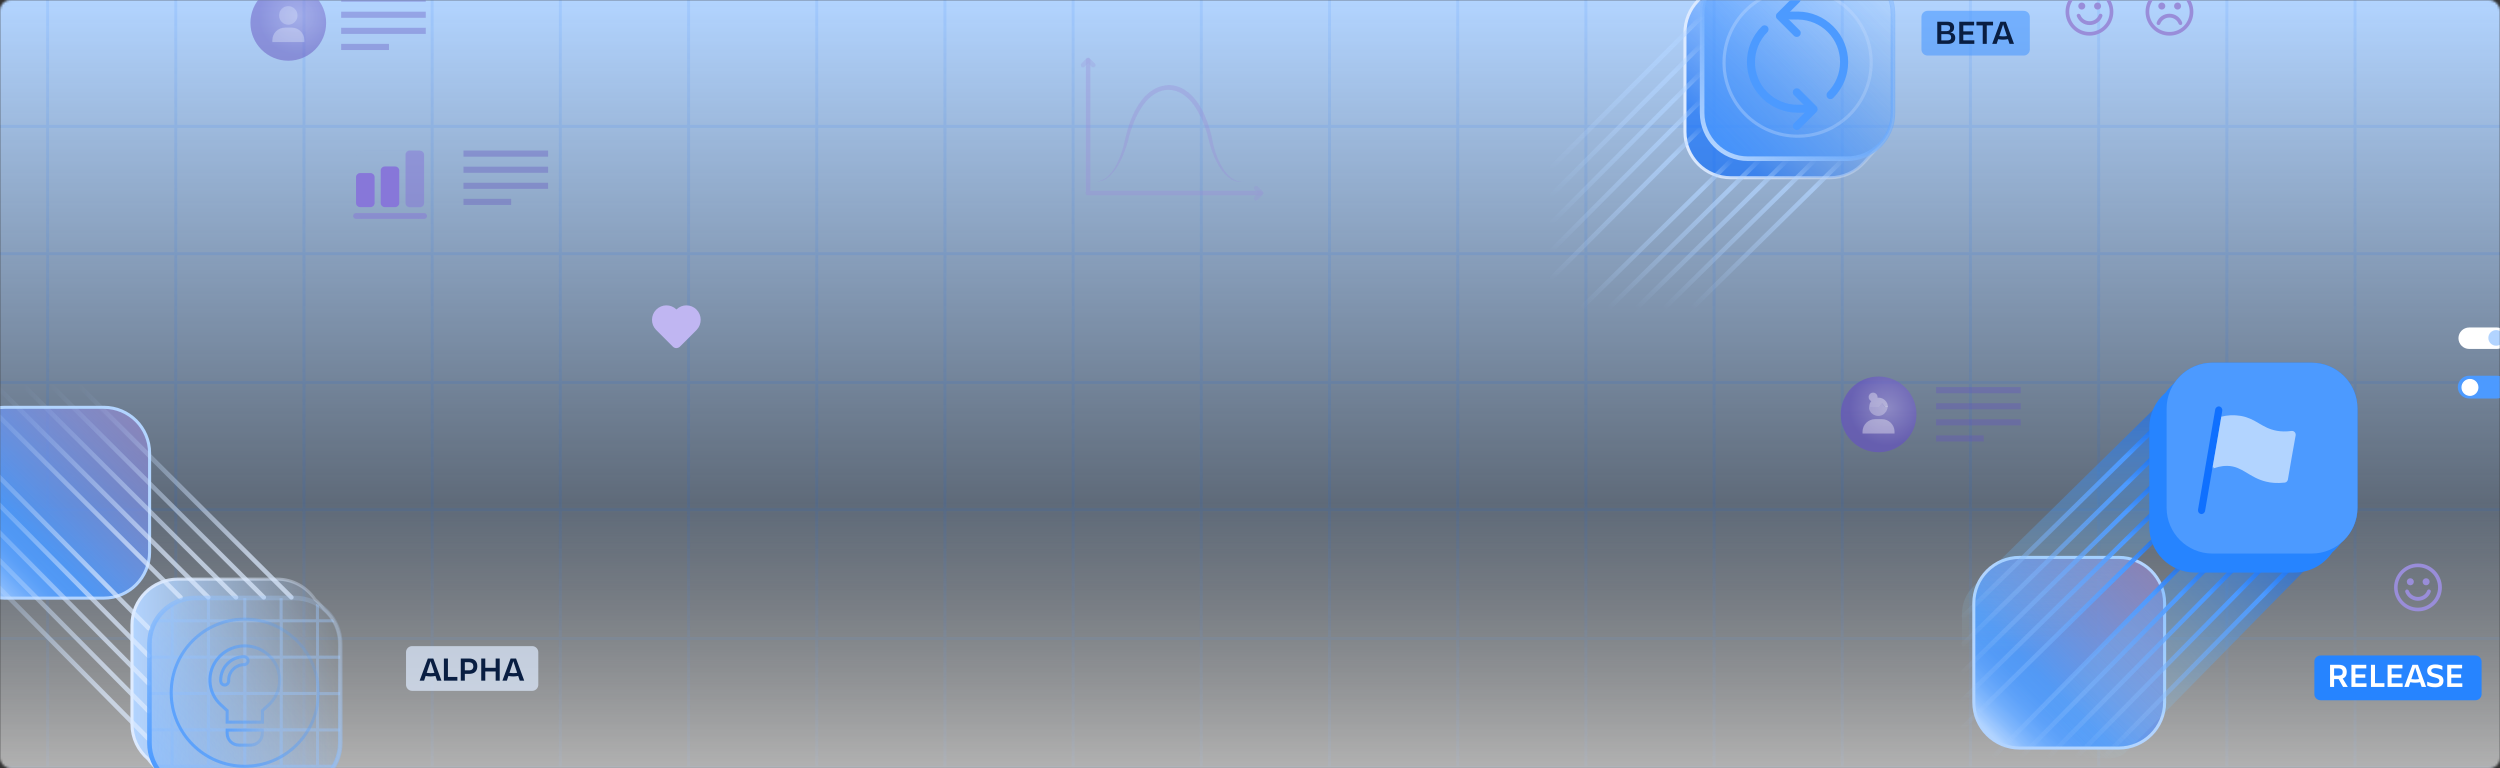 <svg width="1168" height="359" viewBox="0 0 1168 359" fill="none" xmlns="http://www.w3.org/2000/svg">
<rect x="0" y="0" width="1168" height="359" fill="#333333" stroke="none"/>
<mask id="mask0" mask-type="alpha" maskUnits="userSpaceOnUse" x="0" y="0" width="1168" height="359">
<rect width="1168" height="359" rx="5" fill="#DEEBFF"/>
</mask>
<g mask="url(#mask0)">
<path d="M1168 0H0V359H1168V0Z" fill="url(#paint0_linear)"/>
<g opacity="0.1">
<path opacity="0.9" d="M22.235 -41V518" stroke="#0065FF" stroke-width="1.399"/>
<path opacity="0.9" d="M82.126 -41V518" stroke="#0065FF" stroke-width="1.399"/>
<path opacity="0.9" d="M142.017 -41V518" stroke="#0065FF" stroke-width="1.399"/>
<path opacity="0.9" d="M201.908 -41V518" stroke="#0065FF" stroke-width="1.399"/>
<path opacity="0.9" d="M261.8 -41V518" stroke="#0065FF" stroke-width="1.399"/>
<path opacity="0.9" d="M321.691 -41V518" stroke="#0065FF" stroke-width="1.399"/>
<path opacity="0.9" d="M381.582 -41V518" stroke="#0065FF" stroke-width="1.399"/>
<path opacity="0.9" d="M441.473 -41V518" stroke="#0065FF" stroke-width="1.399"/>
<path opacity="0.9" d="M501.364 -41V518" stroke="#0065FF" stroke-width="1.399"/>
<path opacity="0.9" d="M561.255 -41V518" stroke="#0065FF" stroke-width="1.399"/>
<path opacity="0.9" d="M621.146 -41V518" stroke="#0065FF" stroke-width="1.399"/>
<path opacity="0.9" d="M681.038 -41V518" stroke="#0065FF" stroke-width="1.399"/>
<path opacity="0.9" d="M740.929 -41V518" stroke="#0065FF" stroke-width="1.399"/>
<path opacity="0.9" d="M800.82 -41V518" stroke="#0065FF" stroke-width="1.399"/>
<path opacity="0.9" d="M860.711 -41V518" stroke="#0065FF" stroke-width="1.399"/>
<path opacity="0.9" d="M920.602 -41V518" stroke="#0065FF" stroke-width="1.399"/>
<path opacity="0.9" d="M980.493 -41V518" stroke="#0065FF" stroke-width="1.399"/>
<path opacity="0.9" d="M1040.38 -41V518" stroke="#0065FF" stroke-width="1.399"/>
<path opacity="0.9" d="M1100.28 -41V518" stroke="#0065FF" stroke-width="1.399"/>
<path opacity="0.9" d="M1211.26 59.046H-45.263" stroke="#0065FF" stroke-width="1.399"/>
<path opacity="0.9" d="M1211.26 118.514H-45.263" stroke="#0065FF" stroke-width="1.399"/>
<path opacity="0.9" d="M1211.26 178.682H-45.263" stroke="#0065FF" stroke-width="1.399"/>
<path opacity="0.9" d="M1211.26 238.15H-45.263" stroke="#0065FF" stroke-width="1.399"/>
<path opacity="0.9" d="M1211.26 298.318H-45.263" stroke="#0065FF" stroke-width="1.399"/>
<path opacity="0.9" d="M1211.26 358.486H-45.263" stroke="#0065FF" stroke-width="1.399"/>
</g>
<path d="M1168 140H0V499H1168V140Z" fill="url(#paint1_linear)"/>
</g>
<mask id="mask1" mask-type="alpha" maskUnits="userSpaceOnUse" x="0" y="0" width="1168" height="359">
<rect width="1168" height="359" rx="5" fill="#DEEBFF"/>
</mask>
<g mask="url(#mask1)">
<g opacity="0.7">
<path opacity="0.7" d="M134.688 28.375C144.456 28.375 152.375 20.456 152.375 10.688C152.375 0.919 144.456 -7 134.688 -7C124.919 -7 117 0.919 117 10.688C117 20.456 124.919 28.375 134.688 28.375Z" fill="url(#paint2_radial)"/>
<g opacity="0.6">
<path opacity="0.6" d="M136.335 12.908H133.112C129.89 12.908 127.24 15.557 127.24 18.779V19.639H142.207V18.779C142.207 15.557 139.557 12.908 136.335 12.908Z" fill="white"/>
<path opacity="0.5" d="M134.688 2.882C133.041 2.882 131.608 3.813 130.892 5.174C130.534 5.818 130.391 6.463 130.391 7.25C130.391 9.613 132.324 11.547 134.688 11.547C136.335 11.547 137.767 10.616 138.483 9.255C138.841 8.611 138.984 7.966 138.984 7.179C138.984 4.816 137.051 2.882 134.688 2.882Z" fill="white"/>
</g>
</g>
<g opacity="0.6">
<path opacity="0.6" d="M159.393 -0.627H198.921" stroke="#6554C0" stroke-width="2.864"/>
<path opacity="0.6" d="M159.393 6.892H198.921" stroke="#6554C0" stroke-width="2.864"/>
<path opacity="0.6" d="M159.393 14.411H198.921" stroke="#6554C0" stroke-width="2.864"/>
<path opacity="0.6" d="M159.393 21.93H181.735" stroke="#6554C0" stroke-width="2.864"/>
</g>
<path opacity="0.01" fill-rule="evenodd" clip-rule="evenodd" d="M194.41 70.41C196.487 70.41 198.134 72.057 198.134 74.134V98.481C198.134 100.558 196.487 102.205 194.41 102.205H170.063C167.986 102.205 166.339 100.558 166.339 98.481V74.134C166.339 72.057 167.986 70.41 170.063 70.41H194.41Z" fill="#8777D9"/>
<path fill-rule="evenodd" clip-rule="evenodd" d="M173.142 80.865C174.145 80.865 175.004 81.724 175.004 82.727V94.901C175.004 95.903 174.145 96.763 173.142 96.763H168.201C167.198 96.763 166.339 95.903 166.339 94.901V82.727C166.339 81.724 167.198 80.865 168.201 80.865H173.142Z" fill="#8777D9"/>
<path fill-rule="evenodd" clip-rule="evenodd" d="M184.671 77.786C185.674 77.786 186.533 78.645 186.533 79.648V94.901C186.533 95.903 185.674 96.762 184.671 96.762H179.73C178.728 96.762 177.868 95.903 177.868 94.901V79.648C177.868 78.645 178.728 77.786 179.73 77.786H184.671Z" fill="#8777D9"/>
<path opacity="0.5" fill-rule="evenodd" clip-rule="evenodd" d="M196.272 70.41C197.275 70.41 198.134 71.269 198.134 72.272V94.972C198.134 95.975 197.275 96.834 196.272 96.834H191.331C190.328 96.834 189.469 95.975 189.469 94.972V72.2C189.469 71.198 190.328 70.338 191.331 70.338H196.272V70.41Z" fill="#8777D9"/>
<path opacity="0.5" d="M198.134 99.555C198.922 99.555 199.494 100.2 199.494 100.916C199.494 101.632 198.922 102.276 198.205 102.276H198.134H166.339C165.551 102.276 164.979 101.632 164.979 100.916C164.979 100.2 165.551 99.555 166.268 99.555H166.339H198.134Z" fill="#8777D9"/>
<path fill-rule="evenodd" clip-rule="evenodd" d="M316.04 144.589C318.618 142.011 322.843 142.011 325.421 144.661C327.998 147.239 327.998 151.464 325.492 154.113L317.687 161.919C317.185 162.42 316.541 162.635 315.896 162.635C315.324 162.635 314.751 162.348 314.321 161.919L306.516 154.113C303.938 151.464 304.009 147.239 306.587 144.661C309.237 142.011 313.39 142.011 316.04 144.589Z" fill="#C0B6F2"/>
<g opacity="0.6">
<path opacity="0.6" d="M216.538 71.771H256.066" stroke="#6554C0" stroke-width="2.864"/>
<path opacity="0.6" d="M216.538 79.29H256.066" stroke="#6554C0" stroke-width="2.864"/>
<path opacity="0.6" d="M216.538 86.809H256.066" stroke="#6554C0" stroke-width="2.864"/>
<path opacity="0.6" d="M216.538 94.328H238.808" stroke="#6554C0" stroke-width="2.864"/>
</g>
<path opacity="0.7" d="M877.688 211.29C887.456 211.29 895.375 203.371 895.375 193.603C895.375 183.834 887.456 175.915 877.688 175.915C867.919 175.915 860 183.834 860 193.603C860 203.371 867.919 211.29 877.688 211.29Z" fill="url(#paint3_radial)"/>
<g opacity="0.6">
<path opacity="0.6" d="M885.135 202.554V201.695C885.135 198.472 882.486 195.823 879.263 195.823H876.041C872.818 195.823 870.169 198.472 870.169 201.695V202.554H885.135Z" fill="white"/>
<path opacity="0.6" d="M877.688 185.797C877.473 185.797 877.33 185.797 877.186 185.797C877.186 185.726 877.186 185.582 877.186 185.511C877.186 184.365 876.256 183.434 875.11 183.434C873.964 183.434 873.033 184.365 873.033 185.511C873.033 186.37 873.534 187.086 874.25 187.373C873.678 188.089 873.32 189.091 873.32 190.094V190.165H877.545C877.759 190.165 877.974 190.094 878.117 189.879L879.12 188.59C879.192 188.447 879.406 188.447 879.478 188.59L880.48 189.879C880.624 190.022 880.839 190.165 881.053 190.165H882.056V190.094C881.984 187.731 880.051 185.797 877.688 185.797Z" fill="white"/>
<path opacity="0.5" d="M880.409 189.879L879.406 188.59C879.335 188.447 879.12 188.447 879.048 188.59L878.046 189.879C877.903 190.022 877.688 190.165 877.473 190.165H873.248C873.248 190.237 873.248 190.309 873.248 190.38C873.248 190.452 873.248 190.524 873.248 190.595C873.248 190.667 873.248 190.738 873.248 190.81C873.248 190.882 873.248 190.953 873.248 191.025C873.248 191.096 873.32 191.168 873.32 191.24C873.32 191.311 873.32 191.383 873.391 191.454C873.391 191.526 873.463 191.598 873.463 191.669C873.463 191.741 873.534 191.813 873.534 191.813C873.534 191.884 873.606 191.956 873.678 192.027C873.678 192.099 873.749 192.099 873.749 192.171C873.821 192.242 873.821 192.314 873.892 192.385C873.892 192.457 873.964 192.457 873.964 192.529C874.036 192.6 874.107 192.672 874.107 192.743L874.179 192.815C874.25 192.887 874.322 192.958 874.394 193.03L874.465 193.101C874.537 193.173 874.609 193.245 874.752 193.316C874.752 193.316 874.752 193.316 874.823 193.388C874.895 193.46 875.038 193.531 875.11 193.603C875.826 194.032 876.614 194.319 877.545 194.319C878.619 194.319 879.55 193.961 880.266 193.316C880.337 193.245 880.481 193.173 880.552 193.03C880.552 193.03 880.552 193.03 880.624 192.958C880.695 192.887 880.767 192.815 880.839 192.672C880.839 192.672 880.839 192.6 880.91 192.6C880.982 192.529 881.053 192.457 881.125 192.314L881.197 192.242C881.268 192.171 881.34 192.099 881.34 191.956C881.34 191.884 881.411 191.884 881.411 191.813C881.483 191.741 881.483 191.669 881.555 191.526C881.555 191.454 881.555 191.454 881.626 191.383C881.626 191.311 881.698 191.24 881.698 191.096C881.698 191.025 881.698 191.025 881.77 190.953C881.77 190.882 881.841 190.81 881.841 190.667C881.841 190.595 881.841 190.524 881.841 190.524C881.841 190.452 881.841 190.38 881.913 190.237C881.913 190.165 881.913 190.094 881.913 190.022C881.913 189.951 881.913 189.879 881.913 189.807H880.91C880.767 190.165 880.552 190.094 880.409 189.879Z" fill="white"/>
</g>
<g opacity="0.6">
<path opacity="0.6" d="M904.541 182.288H944.07" stroke="#6554C0" stroke-width="2.864"/>
<path opacity="0.6" d="M904.541 189.807H944.07" stroke="#6554C0" stroke-width="2.864"/>
<path opacity="0.6" d="M904.541 197.326H944.07" stroke="#6554C0" stroke-width="2.864"/>
<path opacity="0.6" d="M904.541 204.845H926.812" stroke="#6554C0" stroke-width="2.864"/>
</g>
<path d="M1166.56 163.025H1153.6C1150.81 163.025 1148.59 160.734 1148.59 158.013C1148.59 155.22 1150.88 153 1153.6 153H1166.56C1169.35 153 1171.57 155.292 1171.57 158.013C1171.57 160.734 1169.28 163.025 1166.56 163.025Z" fill="white"/>
<path d="M1166.2 161.522C1168.22 161.522 1169.86 159.886 1169.86 157.869C1169.86 155.852 1168.22 154.217 1166.2 154.217C1164.19 154.217 1162.55 155.852 1162.55 157.869C1162.55 159.886 1164.19 161.522 1166.2 161.522Z" fill="#B2D4FF"/>
<path d="M1153.6 175.844H1166.56C1169.35 175.844 1171.57 178.135 1171.57 180.856C1171.57 183.649 1169.28 185.869 1166.56 185.869H1153.6C1150.81 185.869 1148.59 183.577 1148.59 180.856C1148.59 178.135 1150.81 175.844 1153.6 175.844Z" fill="#4C9AFF" stroke="#4C9AFF" stroke-width="0.627" stroke-miterlimit="10"/>
<path d="M1153.96 184.652C1155.98 184.652 1157.61 183.016 1157.61 180.999C1157.61 178.982 1155.98 177.347 1153.96 177.347C1151.94 177.347 1150.31 178.982 1150.31 180.999C1150.31 183.016 1151.94 184.652 1153.96 184.652Z" fill="white" stroke="white" stroke-width="0.627" stroke-miterlimit="10"/>
<path d="M989.9 349.497H943.568C931.753 349.497 922.157 339.901 922.157 328.086V281.826C922.157 270.01 931.753 260.415 943.568 260.415H989.9C1001.72 260.415 1011.31 270.01 1011.31 281.826V328.157C1011.31 339.901 1001.72 349.497 989.9 349.497Z" fill="url(#paint4_linear)" stroke="#B2D4FF" stroke-width="1.432"/>
<path d="M921.585 335.533L1012.31 246.379V185.224L921.943 274.02C918.577 277.386 916.644 281.898 916.644 286.695V333.457C916.572 336.035 919.723 337.323 921.585 335.533Z" fill="url(#paint5_linear)"/>
<path d="M930.679 354.223L1024.77 258.553H1084.5L993.624 351.001C991.619 353.078 988.826 354.223 985.89 354.223H930.679Z" fill="url(#paint6_linear)"/>
<path d="M916.572 288.629L1012.31 194.534" stroke="url(#paint7_linear)" stroke-width="2.122"/>
<path d="M916.572 301.519L1012.31 207.495" stroke="url(#paint8_linear)" stroke-width="2.122"/>
<path d="M916.572 314.48L1012.31 220.456" stroke="url(#paint9_linear)" stroke-width="2.122"/>
<path d="M916.572 327.441L1012.31 233.418" stroke="url(#paint10_linear)" stroke-width="2.122"/>
<path d="M916.572 340.403L1012.31 246.379" stroke="url(#paint11_linear)" stroke-width="2.122"/>
<path d="M1024.7 258.553L930.679 354.223" stroke="url(#paint12_linear)" stroke-width="2.122"/>
<path d="M1037.66 258.553L943.64 354.223" stroke="url(#paint13_linear)" stroke-width="2.122"/>
<path d="M1050.63 258.553L956.53 354.223" stroke="url(#paint14_linear)" stroke-width="2.122"/>
<path d="M1063.59 258.553L969.491 354.223" stroke="url(#paint15_linear)" stroke-width="2.122"/>
<path d="M1076.55 258.553L982.453 354.223" stroke="url(#paint16_linear)" stroke-width="2.122"/>
<path d="M1093.81 253.54C1098.46 249.602 1101.4 243.73 1101.4 237.213V190.882C1101.4 179.066 1091.8 169.47 1079.99 169.47H1033.65C1026.28 169.47 1019.76 173.194 1015.89 178.923C1014.53 179.997 1012.74 182.002 1011.74 183.434C1007.09 187.373 1004.15 193.245 1004.15 199.761V246.093C1004.15 257.908 1013.75 267.504 1025.56 267.504H1071.89C1079.27 267.504 1085.79 263.78 1089.65 258.051C1090.94 256.977 1092.8 254.972 1093.81 253.54Z" fill="#2684FF"/>
<path d="M1079.98 258.624H1033.65C1021.84 258.624 1012.24 249.029 1012.24 237.213V190.882C1012.24 179.066 1021.84 169.47 1033.65 169.47H1079.98C1091.8 169.47 1101.4 179.066 1101.4 190.882V237.213C1101.4 249.029 1091.8 258.624 1079.98 258.624Z" fill="#4C9AFF"/>
<path fill-rule="evenodd" clip-rule="evenodd" d="M1118.51 274.45C1118.51 268.292 1123.52 263.279 1129.68 263.279C1135.84 263.279 1140.85 268.292 1140.85 274.45C1140.85 280.609 1135.84 285.621 1129.68 285.621C1123.52 285.621 1118.51 280.609 1118.51 274.45ZM1139.06 274.45C1139.06 269.223 1134.84 264.998 1129.61 264.998C1124.38 264.998 1120.16 269.223 1120.16 274.45C1120.16 279.678 1124.38 283.903 1129.61 283.903C1134.84 283.903 1139.06 279.678 1139.06 274.45Z" fill="#998DD9"/>
<path d="M1124.24 275.453C1124.67 275.309 1125.17 275.524 1125.39 275.954C1126.03 277.673 1127.75 278.89 1129.68 278.89C1131.62 278.89 1133.33 277.673 1133.98 275.954C1134.12 275.524 1134.62 275.238 1135.12 275.453C1135.55 275.596 1135.84 276.097 1135.63 276.598C1134.77 279.033 1132.4 280.68 1129.68 280.68C1127.03 280.68 1124.67 279.033 1123.74 276.598C1123.6 276.169 1123.81 275.667 1124.24 275.453Z" fill="#998DD9"/>
<path d="M1126.1 273.448C1127.01 273.448 1127.75 272.71 1127.75 271.801C1127.75 270.891 1127.01 270.154 1126.1 270.154C1125.19 270.154 1124.45 270.891 1124.45 271.801C1124.45 272.71 1125.19 273.448 1126.1 273.448Z" fill="#998DD9"/>
<path d="M1133.48 273.448C1134.39 273.448 1135.12 272.71 1135.12 271.801C1135.12 270.891 1134.39 270.154 1133.48 270.154C1132.57 270.154 1131.83 270.891 1131.83 271.801C1131.83 272.71 1132.57 273.448 1133.48 273.448Z" fill="#998DD9"/>
<path d="M1156.54 306.245H1084.14C1082.56 306.245 1081.27 307.534 1081.27 309.109V324.291C1081.27 325.866 1082.56 327.155 1084.14 327.155H1156.54C1158.11 327.155 1159.4 325.866 1159.4 324.291V309.109C1159.33 307.462 1158.04 306.245 1156.54 306.245Z" fill="#2684FF"/>
<path d="M1092.37 312.268C1093.97 312.268 1094.51 312.961 1094.51 313.97C1094.51 315.041 1093.99 315.671 1092.37 315.671H1090.49V312.268H1092.37ZM1096.4 313.938C1096.4 311.858 1095.17 310.582 1092.63 310.582H1088.6V320.933H1090.49V317.294H1092.63H1092.65L1094.68 320.933H1096.9L1094.52 316.994C1095.79 316.522 1096.4 315.466 1096.4 313.938ZM1098.58 320.933H1105.63V319.263H1100.47V316.632H1105.06V315.057H1100.47V312.284H1105.53V310.582H1098.58V320.933ZM1107.71 310.582V320.933H1114.01V319.2H1109.6V310.582H1107.71ZM1115.48 320.933H1122.52V319.263H1117.37V316.632H1121.95V315.057H1117.37V312.284H1122.42V310.582H1115.48V320.933ZM1128.33 318.964C1129.09 318.964 1129.83 318.885 1130.66 318.727L1131.39 320.933H1133.47L1129.66 310.582H1127.1L1123.28 320.933H1125.36L1126.08 318.727C1126.88 318.885 1127.61 318.964 1128.33 318.964ZM1128.33 317.42C1127.78 317.42 1127.21 317.372 1126.57 317.278L1128.38 311.827L1130.18 317.262C1129.5 317.372 1128.92 317.42 1128.33 317.42ZM1141.58 317.987C1141.58 316.207 1140.48 315.372 1138.06 314.836C1136.44 314.442 1135.86 314.08 1135.86 313.355C1135.86 312.552 1136.54 312.142 1137.72 312.142C1138.74 312.142 1139.97 312.378 1141.09 312.946V311.181C1140.33 310.771 1139.26 310.425 1137.78 310.425C1135.28 310.425 1133.98 311.622 1133.98 313.339C1133.98 315.009 1134.98 315.923 1137.51 316.474C1139.17 316.868 1139.67 317.278 1139.67 318.05C1139.67 318.822 1139.18 319.342 1137.83 319.342C1136.51 319.342 1134.95 318.948 1133.98 318.459V320.271C1134.8 320.697 1135.83 321.09 1137.78 321.09C1140.46 321.09 1141.58 319.862 1141.58 317.987ZM1143.35 320.933H1150.4V319.263H1145.24V316.632H1149.83V315.057H1145.24V312.284H1150.3V310.582H1143.35V320.933Z" fill="white"/>
<path opacity="0.8" d="M1030.22 238.645C1030.07 239.648 1029.14 240.292 1028.28 240.149C1027.42 240.006 1026.78 239.147 1026.92 238.144V238.072L1034.94 191.383C1035.09 190.38 1036.02 189.736 1036.88 189.879C1037.74 190.022 1038.38 190.882 1038.24 191.884V191.956L1030.22 238.645Z" fill="#0065FF"/>
<path d="M1068.89 224.108C1068.74 224.825 1068.17 225.397 1067.45 225.469C1063.73 225.899 1060.79 225.541 1058.79 225.039C1050.7 223.106 1047.69 217.807 1040.67 217.664C1037.66 217.592 1035.16 218.451 1033.58 219.096C1035.01 210.932 1036.45 202.84 1037.81 194.677C1040.53 193.961 1043.61 193.746 1046.97 194.319C1054.13 195.608 1056.64 199.976 1063.73 201.265C1065.74 201.623 1067.96 201.695 1070.6 201.337C1071.75 201.193 1072.68 202.196 1072.54 203.342C1071.25 210.216 1070.1 217.162 1068.89 224.108Z" fill="url(#paint17_linear)"/>
<path d="M878.586 67.423C882.166 63.627 884.386 58.472 884.386 52.743V6.411C884.386 -5.404 874.79 -15 862.975 -15H816.643C810.27 -15 804.541 -12.207 800.602 -7.767C800.459 -7.624 793.155 0.396 793.012 0.611C789.431 4.406 787.212 9.562 787.212 15.291V61.622C787.212 73.438 796.807 83.034 808.623 83.034H854.954C861.328 83.034 867.056 80.241 870.995 75.801C871.138 75.586 878.371 67.566 878.586 67.423Z" fill="url(#paint18_linear)" stroke="url(#paint19_linear)" stroke-width="1.432"/>
<path d="M862.975 74.154H816.643C804.827 74.154 795.232 64.558 795.232 52.743V6.411C795.232 -5.404 804.827 -15 816.643 -15H862.975C874.79 -15 884.386 -5.404 884.386 6.411V52.743C884.386 64.558 874.79 74.154 862.975 74.154Z" fill="url(#paint20_linear)" stroke="url(#paint21_linear)" stroke-width="2.148"/>
<path d="M839.845 63.627C858.828 63.627 874.217 48.238 874.217 29.255C874.217 10.271 858.828 -5.118 839.845 -5.118C820.861 -5.118 805.472 10.271 805.472 29.255C805.472 48.238 820.861 63.627 839.845 63.627Z" stroke="url(#paint22_linear)" stroke-width="1.479"/>
<path d="M725.126 77.95L795.303 7.485" stroke="url(#paint23_linear)" stroke-width="2.122" stroke-linecap="round"/>
<path d="M725.126 90.911L795.303 20.447" stroke="url(#paint24_linear)" stroke-width="2.122" stroke-linecap="round"/>
<path d="M725.126 103.872L795.303 33.337" stroke="url(#paint25_linear)" stroke-width="2.122" stroke-linecap="round"/>
<path d="M725.126 116.833L795.303 46.298" stroke="url(#paint26_linear)" stroke-width="2.122" stroke-linecap="round"/>
<path d="M725.126 129.723L795.303 59.259" stroke="url(#paint27_linear)" stroke-width="2.122" stroke-linecap="round"/>
<path d="M809.625 74.154L739.161 143.544" stroke="url(#paint28_linear)" stroke-width="2.122" stroke-linecap="round"/>
<path d="M822.587 74.154L752.123 143.544" stroke="url(#paint29_linear)" stroke-width="2.122" stroke-linecap="round"/>
<path d="M835.548 74.154L765.084 143.544" stroke="url(#paint30_linear)" stroke-width="2.122" stroke-linecap="round"/>
<path d="M848.509 74.154L778.045 143.544" stroke="url(#paint31_linear)" stroke-width="2.122" stroke-linecap="round"/>
<path d="M861.471 74.154L791.007 143.544" stroke="url(#paint32_linear)" stroke-width="2.122" stroke-linecap="round"/>
<path fill-rule="evenodd" clip-rule="evenodd" d="M856.53 45.725C865.767 36.487 865.767 21.593 856.53 12.355C852.09 7.915 846.218 5.48 840.059 5.409H832.827H832.755C831.753 5.48 830.965 6.268 830.965 7.271C830.965 8.273 831.824 9.132 832.827 9.132H840.059H840.274C845.359 9.276 850.228 11.281 853.88 14.933C861.614 22.667 861.614 35.27 853.88 43.075C853.164 43.792 853.164 45.009 853.88 45.725C854.596 46.513 855.814 46.513 856.53 45.725ZM825.737 15.005C826.454 14.288 826.454 13.071 825.737 12.355C825.021 11.639 823.804 11.639 823.088 12.355C813.85 21.593 813.85 36.487 823.088 45.725C827.599 50.236 833.686 52.671 839.988 52.671H846.075H846.146C847.149 52.6 847.936 51.812 847.936 50.809C847.936 49.807 847.077 48.947 846.075 48.947H839.988H839.773C834.545 48.947 829.533 46.871 825.737 43.147C818.004 35.342 818.004 22.738 825.737 15.005Z" fill="#4C9AFF"/>
<path d="M840.776 16.723C840.059 17.439 838.914 17.439 838.198 16.795L838.126 16.723L830.249 8.846C829.533 8.13 829.533 6.984 830.177 6.268L830.249 6.196L838.126 -1.681C838.842 -2.397 840.059 -2.397 840.776 -1.681C841.492 -0.965 841.492 0.181 840.847 0.897L840.776 0.969L834.187 7.557L840.776 14.145C841.492 14.79 841.492 15.935 840.776 16.723Z" fill="#4C9AFF"/>
<path d="M838.126 60.19C838.842 60.906 839.988 60.906 840.704 60.262L840.776 60.19L848.653 52.313C849.369 51.597 849.369 50.451 848.724 49.735L848.653 49.664L840.776 41.786C840.059 41.07 838.842 41.07 838.126 41.786C837.41 42.503 837.41 43.648 838.054 44.364L838.126 44.436L844.714 51.024L838.126 57.612C837.41 58.257 837.41 59.403 838.126 60.19Z" fill="#4C9AFF"/>
<path opacity="0.6" d="M945.469 5.051H900.57C898.994 5.051 897.705 6.34 897.705 7.915V23.096C897.705 24.672 898.994 25.961 900.57 25.961H945.469C947.044 25.961 948.333 24.672 948.333 23.096V7.915C948.333 6.34 947.044 5.051 945.469 5.051Z" fill="#4C9AFF"/>
<path d="M909.785 15.955C911.045 15.955 911.581 16.491 911.581 17.484C911.581 18.429 911.03 18.87 909.817 18.87H906.981V15.955H909.785ZM909.407 11.749C910.557 11.749 911.093 12.174 911.093 13.088C911.093 14.002 910.604 14.553 909.407 14.553H906.981V11.749H909.407ZM905.09 20.508H910.053C912.369 20.508 913.487 19.374 913.487 17.72C913.487 16.255 912.747 15.435 911.219 15.184C912.384 14.9 912.967 14.128 912.967 12.868C912.967 11.198 911.943 10.158 909.832 10.158H905.09V20.508ZM915.364 20.508H922.407V18.838H917.255V16.207H921.839V14.632H917.255V11.859H922.312V10.158H915.364V20.508ZM923.401 10.158V11.859H926.331V20.508H928.221V11.859H931.152V10.158H923.401ZM935.806 18.539C936.562 18.539 937.303 18.46 938.138 18.303L938.863 20.508H940.942L937.13 10.158H934.577L930.749 20.508H932.829L933.553 18.303C934.357 18.46 935.082 18.539 935.806 18.539ZM935.806 16.995C935.255 16.995 934.688 16.948 934.042 16.853L935.853 11.402L937.649 16.838C936.972 16.948 936.389 16.995 935.806 16.995Z" fill="#091E42"/>
<g opacity="0.7">
<g opacity="0.7">
<path opacity="0.7" d="M508.363 28.181V90.195H508.22H588.924" stroke="#998DD9" stroke-width="2.122" stroke-linecap="round" stroke-linejoin="round"/>
<g opacity="0.7">
<path opacity="0.7" d="M506 30.401L508.363 27.966L510.798 30.401" stroke="#998DD9" stroke-width="2.122" stroke-linecap="round" stroke-linejoin="round"/>
<path opacity="0.7" d="M586.847 87.832L589.282 90.195L586.847 92.629" stroke="#998DD9" stroke-width="2.122" stroke-linecap="round" stroke-linejoin="round"/>
</g>
</g>
<g opacity="0.7">
<path opacity="0.7" d="M511.943 84.824C514.45 84.752 516.741 83.32 518.388 81.602C520.107 79.811 521.324 77.663 522.327 75.371C523.329 73.152 524.189 70.788 524.833 68.425C524.976 67.852 525.12 67.208 525.263 66.635L525.335 66.205L525.406 65.991L525.478 65.776L525.693 64.845C525.979 63.627 526.265 62.339 526.623 61.121C527.34 58.686 528.127 56.252 529.201 53.96C530.204 51.597 531.493 49.377 532.997 47.3C533.784 46.298 534.572 45.224 535.575 44.364C536.506 43.434 537.58 42.646 538.726 41.93C541.017 40.498 543.738 39.781 546.388 39.71V41.858H545.743C545.17 41.858 544.669 41.357 544.669 40.784C544.669 40.211 545.17 39.71 545.743 39.71C548.465 39.71 551.257 40.498 553.549 42.001C554.694 42.717 555.769 43.577 556.7 44.508C557.631 45.439 558.49 46.441 559.278 47.515C560.853 49.664 562.07 52.027 563.073 54.39C564.075 56.753 564.935 59.259 565.579 61.766C565.937 62.983 566.224 64.272 566.438 65.561C566.653 66.778 567.011 67.996 567.298 69.213C568.014 71.648 568.873 74.011 570.019 76.231C571.093 78.451 572.454 80.671 574.316 82.318C575.246 83.177 576.321 83.821 577.466 84.323C578.612 84.824 579.901 84.896 581.19 84.896C580.546 84.896 579.901 84.967 579.257 84.967C578.612 84.967 577.968 84.824 577.323 84.681C576.106 84.323 574.888 83.678 573.886 82.819C571.881 81.172 570.305 79.024 569.017 76.804C567.728 74.512 566.725 72.149 565.937 69.714C565.508 68.497 565.15 67.28 564.863 65.991C564.577 64.773 564.29 63.556 563.932 62.339C562.428 57.541 560.495 52.814 557.559 48.876C556.843 47.873 556.055 46.942 555.124 46.083C554.265 45.224 553.334 44.508 552.331 43.863C550.326 42.574 547.963 42.001 545.6 41.93V39.781H546.245C546.817 39.781 547.319 40.283 547.319 40.856C547.319 41.428 546.817 41.93 546.245 41.93C543.953 41.93 541.662 42.574 539.657 43.792C537.651 44.937 535.933 46.728 534.501 48.589C531.565 52.456 529.631 57.039 528.127 61.694C527.769 62.84 527.411 64.057 527.125 65.275L526.91 66.205L526.838 66.42L526.767 66.707L526.623 67.136C526.48 67.781 526.265 68.354 526.051 68.927C525.263 71.361 524.332 73.724 523.115 75.944C521.897 78.164 520.465 80.312 518.603 82.103C517.672 82.962 516.598 83.75 515.452 84.251C514.45 84.681 513.161 84.895 511.943 84.824Z" fill="#998DD9"/>
</g>
</g>
<path fill-rule="evenodd" clip-rule="evenodd" d="M965.018 5.48C965.018 -0.678 970.031 -5.691 976.19 -5.691C982.348 -5.691 987.361 -0.678 987.361 5.48C987.361 11.639 982.348 16.651 976.19 16.651C970.031 16.651 965.018 11.639 965.018 5.48ZM985.642 5.48C985.642 0.253 981.417 -3.972 976.19 -3.972C970.962 -3.972 966.737 0.253 966.737 5.48C966.737 10.708 970.962 14.933 976.19 14.933C981.417 14.933 985.642 10.708 985.642 5.48Z" fill="#998DD9"/>
<path d="M970.819 6.483C971.249 6.34 971.75 6.555 971.965 6.984C972.609 8.703 974.328 9.92 976.261 9.92C978.195 9.92 979.913 8.703 980.558 6.984C980.701 6.555 981.202 6.268 981.704 6.483C982.133 6.626 982.42 7.127 982.205 7.629C981.346 10.063 978.982 11.71 976.261 11.71C973.612 11.71 971.249 10.063 970.318 7.629C970.103 7.199 970.318 6.698 970.819 6.483Z" fill="#998DD9"/>
<path d="M972.609 4.478C973.519 4.478 974.256 3.74 974.256 2.831C974.256 1.921 973.519 1.184 972.609 1.184C971.699 1.184 970.962 1.921 970.962 2.831C970.962 3.74 971.699 4.478 972.609 4.478Z" fill="#998DD9"/>
<path d="M979.985 4.478C980.895 4.478 981.632 3.74 981.632 2.831C981.632 1.921 980.895 1.184 979.985 1.184C979.075 1.184 978.338 1.921 978.338 2.831C978.338 3.74 979.075 4.478 979.985 4.478Z" fill="#998DD9"/>
<path fill-rule="evenodd" clip-rule="evenodd" d="M1002.4 5.48C1002.4 -0.678 1007.41 -5.691 1013.57 -5.691C1019.73 -5.691 1024.74 -0.678 1024.74 5.48C1024.74 11.639 1019.73 16.651 1013.57 16.651C1007.41 16.651 1002.4 11.639 1002.4 5.48ZM1023.02 5.48C1023.02 0.253 1018.8 -3.972 1013.57 -3.972C1008.34 -3.972 1004.12 0.253 1004.12 5.48C1004.12 10.708 1008.34 14.933 1013.57 14.933C1018.8 14.933 1023.02 10.708 1023.02 5.48Z" fill="#998DD9"/>
<path d="M1019.01 11.639C1018.58 11.782 1018.08 11.567 1017.87 11.137C1017.22 9.419 1015.5 8.202 1013.57 8.202C1011.64 8.202 1009.92 9.419 1009.27 11.137C1009.13 11.567 1008.63 11.854 1008.13 11.639C1007.7 11.496 1007.41 10.994 1007.63 10.493C1008.49 8.058 1010.85 6.411 1013.57 6.411C1016.22 6.411 1018.58 8.058 1019.51 10.493C1019.66 10.994 1019.44 11.496 1019.01 11.639Z" fill="#998DD9"/>
<path d="M1009.99 4.478C1010.9 4.478 1011.64 3.74 1011.64 2.831C1011.64 1.921 1010.9 1.184 1009.99 1.184C1009.08 1.184 1008.34 1.921 1008.34 2.831C1008.34 3.74 1009.08 4.478 1009.99 4.478Z" fill="#998DD9"/>
<path d="M1017.37 4.478C1018.27 4.478 1019.01 3.74 1019.01 2.831C1019.01 1.921 1018.27 1.184 1017.37 1.184C1016.46 1.184 1015.72 1.921 1015.72 2.831C1015.72 3.74 1016.46 4.478 1017.37 4.478Z" fill="#998DD9"/>
<path d="M151.311 284.529C155.965 288.468 158.901 294.339 158.901 300.856V347.187C158.901 359.003 149.306 368.599 137.49 368.599H91.159C83.783 368.599 77.266 364.875 73.399 359.146C72.039 358.072 70.249 356.067 69.246 354.635C64.591 350.696 61.655 344.824 61.655 338.308V291.976C61.655 280.161 71.251 270.565 83.067 270.565H129.398C136.774 270.565 143.291 274.289 147.157 280.018C148.446 281.092 150.308 283.168 151.311 284.529Z" fill="url(#paint33_linear)" stroke="url(#paint34_linear)" stroke-width="1.432"/>
<path d="M158.901 307.731V306.298H149.019V290.759H156.324C156.037 290.258 155.751 289.828 155.464 289.327H149.019V282.882C148.518 282.596 148.088 282.309 147.587 282.023V289.327H132.048V279.445H130.616V289.327H115.076V279.445H113.644V289.327H98.105V279.445H96.673V289.327H81.133V282.023C80.632 282.309 80.202 282.596 79.701 282.882V289.327H73.256C72.97 289.828 72.683 290.258 72.397 290.759H79.701V306.298H69.819V307.731H79.701V323.27H69.819V324.702H79.701V340.241H69.819V341.674H79.701V357.285H72.397C72.683 357.786 72.97 358.215 73.256 358.717H79.701V365.162C80.202 365.448 80.632 365.734 81.133 366.021V358.717H96.673V368.599H98.105V358.717H113.644V368.599H115.076V358.717H130.616V368.599H132.048V358.717H147.587V366.021C148.088 365.734 148.518 365.448 149.019 365.162V358.717H155.464C155.751 358.215 156.037 357.786 156.324 357.285H149.019V341.745H158.901V340.313H149.019V324.774H158.901V323.341H149.019V307.802H158.901V307.731ZM147.659 290.759V306.298H132.119V290.759H147.659ZM130.687 290.759V306.298H115.148V290.759H130.687ZM130.687 323.27H115.148V307.731H130.687V323.27ZM130.687 340.241H115.148V324.702H130.687V340.241ZM98.105 324.702H113.644V340.241H98.105V324.702ZM98.105 307.731H113.644V323.27H98.105V307.731ZM113.644 290.759V306.298H98.105V290.759H113.644ZM81.133 290.759H96.673V306.298H81.133V290.759ZM81.133 307.731H96.673V323.27H81.133V307.731ZM81.133 324.702H96.673V340.241H81.133V324.702ZM81.133 357.285V341.745H96.673V357.285H81.133ZM98.105 357.285V341.745H113.644V357.285H98.105ZM115.076 357.285V341.745H130.616V357.285H115.076ZM147.659 357.285H132.119V341.745H147.659V357.285ZM147.659 340.241H132.119V324.702H147.659V340.241ZM147.659 323.27H132.119V307.731H147.659V323.27Z" fill="url(#paint35_linear)"/>
<path d="M48.479 279.445H2.148C-9.668 279.445 -19.264 269.849 -19.264 258.033V211.702C-19.264 199.886 -9.668 190.291 2.148 190.291H48.479C60.295 190.291 69.891 199.886 69.891 211.702V258.033C69.819 269.849 60.295 279.445 48.479 279.445Z" fill="url(#paint36_linear)" stroke="#B2D4FF" stroke-width="1.432"/>
<path fill-rule="evenodd" clip-rule="evenodd" d="M126.033 328.855C132.191 322.697 132.191 312.743 126.033 306.585C119.588 300.14 109.133 300.14 102.688 306.585C102.545 306.728 102.33 306.943 102.187 307.158C96.314 313.603 96.816 323.556 103.261 329.357L106.125 332.006V337.377H122.595V332.006L125.46 329.357C125.675 329.213 125.889 329.07 126.033 328.855ZM115.936 308.661C115.936 307.659 115.076 306.8 114.074 306.8C107.987 306.8 103.117 311.741 103.117 317.756V318.186V318.257C103.189 319.26 103.977 320.047 104.979 320.047C105.982 320.047 106.841 319.188 106.841 318.186V317.756V317.613C106.913 313.674 110.135 310.523 114.074 310.523C115.076 310.523 115.936 309.664 115.936 308.661Z" stroke="url(#paint37_linear)" stroke-width="1.432"/>
<path fill-rule="evenodd" clip-rule="evenodd" d="M106.125 341.101H122.595V342.604C122.595 345.612 120.161 348.118 117.081 348.118H111.639C108.631 348.118 106.125 345.684 106.125 342.604V341.101V341.101Z" stroke="url(#paint38_linear)" stroke-width="1.432"/>
<path d="M114.36 358.001C133.344 358.001 148.733 342.611 148.733 323.628C148.733 304.644 133.344 289.255 114.36 289.255C95.377 289.255 79.987 304.644 79.987 323.628C79.987 342.611 95.377 358.001 114.36 358.001Z" stroke="url(#paint39_linear)" stroke-width="1.432"/>
<path d="M37.595 180.838L136.13 279.087" stroke="url(#paint40_linear)" stroke-width="2.122" stroke-linecap="round"/>
<path d="M24.705 180.838L123.24 279.087" stroke="url(#paint41_linear)" stroke-width="2.122" stroke-linecap="round"/>
<path d="M11.743 180.838L110.278 279.087" stroke="url(#paint42_linear)" stroke-width="2.122" stroke-linecap="round"/>
<path d="M-1.218 180.838L97.317 279.087" stroke="url(#paint43_linear)" stroke-width="2.122" stroke-linecap="round"/>
<path d="M-14.179 180.838L84.356 279.087" stroke="url(#paint44_linear)" stroke-width="2.122" stroke-linecap="round"/>
<path d="M69.461 293.48L-28 194.945" stroke="url(#paint45_linear)" stroke-width="2.122" stroke-linecap="round"/>
<path d="M69.461 306.442L-28 207.907" stroke="url(#paint46_linear)" stroke-width="2.122" stroke-linecap="round"/>
<path d="M69.461 319.331L-28 220.796" stroke="url(#paint47_linear)" stroke-width="2.122" stroke-linecap="round"/>
<path d="M69.461 332.293L-28 233.758" stroke="url(#paint48_linear)" stroke-width="2.122" stroke-linecap="round"/>
<path d="M69.461 345.254L-28 246.719" stroke="url(#paint49_linear)" stroke-width="2.122" stroke-linecap="round"/>
<path d="M137.562 368.527H91.23C79.415 368.527 69.819 358.932 69.819 347.116V300.784C69.819 288.969 79.415 279.373 91.23 279.373H137.562C149.377 279.373 158.973 288.969 158.973 300.784V347.116C158.901 359.003 149.377 368.527 137.562 368.527Z" fill="url(#paint50_linear)" stroke="url(#paint51_linear)" stroke-width="2.148"/>
<path opacity="0.7" d="M248.628 301.859H192.558C190.983 301.859 189.694 303.147 189.694 304.723V319.904C189.694 321.48 190.983 322.769 192.558 322.769H248.628C250.204 322.769 251.493 321.48 251.493 319.904V304.723C251.493 303.147 250.204 301.859 248.628 301.859Z" fill="#DEEBFF"/>
<path d="M201.116 316.039C201.873 316.039 202.613 315.961 203.448 315.803L204.173 318.009H206.252L202.44 307.658H199.887L196.059 318.009H198.139L198.863 315.803C199.667 315.961 200.392 316.039 201.116 316.039ZM201.116 314.495C200.565 314.495 199.998 314.448 199.352 314.354L201.164 308.903L202.96 314.338C202.282 314.448 201.699 314.495 201.116 314.495ZM207.383 307.658V318.009H213.684V316.276H209.273V307.658H207.383ZM222.998 311.25C222.998 309.029 221.706 307.658 219.091 307.658H215.278V318.009H217.169V314.842H219.091C221.706 314.842 222.998 313.55 222.998 311.25ZM218.902 313.188H217.169V309.375H218.902C220.524 309.375 221.139 310.147 221.139 311.282C221.139 312.463 220.524 313.251 218.902 313.188ZM231.575 307.658V312.006H226.723V307.658H224.832V318.009H226.723V313.723H231.575V318.009H233.465V307.658H231.575ZM239.779 316.039C240.535 316.039 241.275 315.961 242.11 315.803L242.835 318.009H244.914L241.102 307.658H238.55L234.721 318.009H236.801L237.526 315.803C238.329 315.961 239.054 316.039 239.779 316.039ZM239.779 314.495C239.227 314.495 238.66 314.448 238.014 314.354L239.826 308.903L241.622 314.338C240.944 314.448 240.361 314.495 239.779 314.495Z" fill="#091E42"/>
</g>
<defs>
<linearGradient id="paint0_linear" x1="584.032" y1="358.993" x2="584.032" y2="-0.014" gradientUnits="userSpaceOnUse">
<stop stop-color="#B2D4FF" stop-opacity="0"/>
<stop offset="1" stop-color="#B2D4FF"/>
</linearGradient>
<linearGradient id="paint1_linear" x1="584" y1="235.044" x2="584" y2="434.981" gradientUnits="userSpaceOnUse">
<stop stop-color="white" stop-opacity="0"/>
<stop offset="1" stop-color="white"/>
</linearGradient>
<radialGradient id="paint2_radial" cx="0" cy="0" r="1" gradientUnits="userSpaceOnUse" gradientTransform="translate(138.689 7.631) scale(17.699)">
<stop stop-color="#998DD9"/>
<stop offset="1" stop-color="#6554C0"/>
</radialGradient>
<radialGradient id="paint3_radial" cx="0" cy="0" r="1" gradientUnits="userSpaceOnUse" gradientTransform="translate(881.671 190.53) scale(17.699)">
<stop stop-color="#998DD9"/>
<stop offset="1" stop-color="#6554C0"/>
</radialGradient>
<linearGradient id="paint4_linear" x1="928.464" y1="343.227" x2="1005.02" y2="266.672" gradientUnits="userSpaceOnUse">
<stop offset="0.011" stop-color="#B2D4FF"/>
<stop offset="0.032" stop-color="#A4CCFF" stop-opacity="0.994"/>
<stop offset="0.086" stop-color="#84BAFF" stop-opacity="0.977"/>
<stop offset="0.143" stop-color="#6BACFF" stop-opacity="0.96"/>
<stop offset="0.202" stop-color="#5AA2FF" stop-opacity="0.942"/>
<stop offset="0.266" stop-color="#4F9CFF" stop-opacity="0.923"/>
<stop offset="0.341" stop-color="#4C9AFF" stop-opacity="0.9"/>
<stop offset="1" stop-color="#998DD9" stop-opacity="0.6"/>
</linearGradient>
<linearGradient id="paint5_linear" x1="964.437" y1="336.362" x2="964.437" y2="185.198" gradientUnits="userSpaceOnUse">
<stop offset="0.21" stop-color="#B3F5FF" stop-opacity="0"/>
<stop offset="1" stop-color="#0065FF" stop-opacity="0.6"/>
</linearGradient>
<linearGradient id="paint6_linear" x1="945.188" y1="368.725" x2="1069.93" y2="243.984" gradientUnits="userSpaceOnUse">
<stop offset="0.168" stop-color="#B3F5FF" stop-opacity="0"/>
<stop offset="1" stop-color="#0065FF" stop-opacity="0.6"/>
</linearGradient>
<linearGradient id="paint7_linear" x1="964.437" y1="289.358" x2="964.437" y2="193.812" gradientUnits="userSpaceOnUse">
<stop stop-color="#B2D4FF" stop-opacity="0"/>
<stop offset="0.303" stop-color="#86BBFF" stop-opacity="0.38"/>
<stop offset="0.631" stop-color="#5CA3FF" stop-opacity="0.789"/>
<stop offset="0.799" stop-color="#4C9AFF"/>
<stop offset="0.985" stop-color="#0065FF" stop-opacity="0.6"/>
</linearGradient>
<linearGradient id="paint8_linear" x1="964.437" y1="302.309" x2="964.437" y2="206.763" gradientUnits="userSpaceOnUse">
<stop stop-color="#B2D4FF" stop-opacity="0"/>
<stop offset="0.303" stop-color="#86BBFF" stop-opacity="0.38"/>
<stop offset="0.631" stop-color="#5CA3FF" stop-opacity="0.789"/>
<stop offset="0.799" stop-color="#4C9AFF"/>
<stop offset="0.985" stop-color="#0065FF" stop-opacity="0.6"/>
</linearGradient>
<linearGradient id="paint9_linear" x1="964.437" y1="315.26" x2="964.437" y2="219.714" gradientUnits="userSpaceOnUse">
<stop stop-color="#B2D4FF" stop-opacity="0"/>
<stop offset="0.303" stop-color="#86BBFF" stop-opacity="0.38"/>
<stop offset="0.631" stop-color="#5CA3FF" stop-opacity="0.789"/>
<stop offset="0.799" stop-color="#4C9AFF"/>
<stop offset="0.985" stop-color="#0065FF" stop-opacity="0.6"/>
</linearGradient>
<linearGradient id="paint10_linear" x1="964.437" y1="328.211" x2="964.437" y2="232.665" gradientUnits="userSpaceOnUse">
<stop stop-color="#B2D4FF" stop-opacity="0"/>
<stop offset="0.303" stop-color="#86BBFF" stop-opacity="0.38"/>
<stop offset="0.631" stop-color="#5CA3FF" stop-opacity="0.789"/>
<stop offset="0.799" stop-color="#4C9AFF"/>
<stop offset="0.985" stop-color="#0065FF" stop-opacity="0.6"/>
</linearGradient>
<linearGradient id="paint11_linear" x1="964.437" y1="341.162" x2="964.437" y2="245.616" gradientUnits="userSpaceOnUse">
<stop stop-color="#B2D4FF" stop-opacity="0"/>
<stop offset="0.303" stop-color="#86BBFF" stop-opacity="0.38"/>
<stop offset="0.631" stop-color="#5CA3FF" stop-opacity="0.789"/>
<stop offset="0.799" stop-color="#4C9AFF"/>
<stop offset="0.985" stop-color="#0065FF" stop-opacity="0.6"/>
</linearGradient>
<linearGradient id="paint12_linear" x1="930.259" y1="353.809" x2="1025.14" y2="258.927" gradientUnits="userSpaceOnUse">
<stop stop-color="#B2D4FF" stop-opacity="0"/>
<stop offset="0.303" stop-color="#86BBFF" stop-opacity="0.38"/>
<stop offset="0.631" stop-color="#5CA3FF" stop-opacity="0.789"/>
<stop offset="0.799" stop-color="#4C9AFF"/>
<stop offset="0.985" stop-color="#0065FF" stop-opacity="0.6"/>
</linearGradient>
<linearGradient id="paint13_linear" x1="943.21" y1="353.809" x2="1038.09" y2="258.927" gradientUnits="userSpaceOnUse">
<stop stop-color="#B2D4FF" stop-opacity="0"/>
<stop offset="0.303" stop-color="#86BBFF" stop-opacity="0.38"/>
<stop offset="0.631" stop-color="#5CA3FF" stop-opacity="0.789"/>
<stop offset="0.799" stop-color="#4C9AFF"/>
<stop offset="0.985" stop-color="#0065FF" stop-opacity="0.6"/>
</linearGradient>
<linearGradient id="paint14_linear" x1="956.161" y1="353.809" x2="1051.04" y2="258.927" gradientUnits="userSpaceOnUse">
<stop stop-color="#B2D4FF" stop-opacity="0"/>
<stop offset="0.303" stop-color="#86BBFF" stop-opacity="0.38"/>
<stop offset="0.631" stop-color="#5CA3FF" stop-opacity="0.789"/>
<stop offset="0.799" stop-color="#4C9AFF"/>
<stop offset="0.985" stop-color="#0065FF" stop-opacity="0.6"/>
</linearGradient>
<linearGradient id="paint15_linear" x1="969.112" y1="353.809" x2="1063.99" y2="258.927" gradientUnits="userSpaceOnUse">
<stop stop-color="#B2D4FF" stop-opacity="0"/>
<stop offset="0.303" stop-color="#86BBFF" stop-opacity="0.38"/>
<stop offset="0.631" stop-color="#5CA3FF" stop-opacity="0.789"/>
<stop offset="0.799" stop-color="#4C9AFF"/>
<stop offset="0.985" stop-color="#0065FF" stop-opacity="0.6"/>
</linearGradient>
<linearGradient id="paint16_linear" x1="982.063" y1="353.809" x2="1076.94" y2="258.927" gradientUnits="userSpaceOnUse">
<stop stop-color="#B2D4FF" stop-opacity="0"/>
<stop offset="0.303" stop-color="#86BBFF" stop-opacity="0.38"/>
<stop offset="0.631" stop-color="#5CA3FF" stop-opacity="0.789"/>
<stop offset="0.799" stop-color="#4C9AFF"/>
<stop offset="0.985" stop-color="#0065FF" stop-opacity="0.6"/>
</linearGradient>
<linearGradient id="paint17_linear" x1="1038.71" y1="224.241" x2="1066.55" y2="196.4" gradientUnits="userSpaceOnUse">
<stop stop-color="#4C9AFF" stop-opacity="0.8"/>
<stop offset="0.006" stop-color="#519DFF" stop-opacity="0.836"/>
<stop offset="0.012" stop-color="#5EA4FF" stop-opacity="0.877"/>
<stop offset="0.019" stop-color="#75B1FF" stop-opacity="0.921"/>
<stop offset="0.025" stop-color="#94C3FF" stop-opacity="0.965"/>
<stop offset="0.031" stop-color="#B2D4FF"/>
<stop offset="1" stop-color="#B2D4FF"/>
</linearGradient>
<linearGradient id="paint18_linear" x1="793.267" y1="76.555" x2="878.302" y2="-8.48" gradientUnits="userSpaceOnUse">
<stop offset="0.132" stop-color="#0065FF" stop-opacity="0.6"/>
<stop offset="1" stop-color="#B2D4FF" stop-opacity="0"/>
</linearGradient>
<linearGradient id="paint19_linear" x1="786.483" y1="34.038" x2="885.086" y2="34.038" gradientUnits="userSpaceOnUse">
<stop stop-color="#DEEBFF"/>
<stop offset="1" stop-color="#DEEBFF" stop-opacity="0.2"/>
</linearGradient>
<linearGradient id="paint20_linear" x1="801.55" y1="67.879" x2="878.106" y2="-8.677" gradientUnits="userSpaceOnUse">
<stop stop-color="#4C9AFF" stop-opacity="0.7"/>
<stop offset="0.949" stop-color="#4C9AFF" stop-opacity="0.036"/>
<stop offset="1" stop-color="#4C9AFF" stop-opacity="0"/>
</linearGradient>
<linearGradient id="paint21_linear" x1="800.79" y1="68.638" x2="878.865" y2="-9.437" gradientUnits="userSpaceOnUse">
<stop stop-color="#B2D4FF"/>
<stop offset="1" stop-color="#2684FF" stop-opacity="0.2"/>
</linearGradient>
<linearGradient id="paint22_linear" x1="809.155" y1="46.264" x2="870.506" y2="12.203" gradientUnits="userSpaceOnUse">
<stop stop-color="#DEEBFF" stop-opacity="0.3"/>
<stop offset="1" stop-color="#DEEBFF" stop-opacity="0.2"/>
</linearGradient>
<linearGradient id="paint23_linear" x1="760.191" y1="79.014" x2="760.191" y2="6.405" gradientUnits="userSpaceOnUse">
<stop stop-color="#B2D4FF" stop-opacity="0"/>
<stop offset="0.799" stop-color="#B2D4FF" stop-opacity="0.7"/>
<stop offset="0.987" stop-color="#B2D4FF" stop-opacity="0"/>
</linearGradient>
<linearGradient id="paint24_linear" x1="760.191" y1="91.965" x2="760.191" y2="19.356" gradientUnits="userSpaceOnUse">
<stop stop-color="#B2D4FF" stop-opacity="0"/>
<stop offset="0.799" stop-color="#B2D4FF" stop-opacity="0.7"/>
<stop offset="0.987" stop-color="#B2D4FF" stop-opacity="0"/>
</linearGradient>
<linearGradient id="paint25_linear" x1="760.191" y1="104.916" x2="760.191" y2="32.307" gradientUnits="userSpaceOnUse">
<stop stop-color="#B2D4FF" stop-opacity="0"/>
<stop offset="0.799" stop-color="#B2D4FF" stop-opacity="0.7"/>
<stop offset="0.987" stop-color="#B2D4FF" stop-opacity="0"/>
</linearGradient>
<linearGradient id="paint26_linear" x1="760.191" y1="117.867" x2="760.191" y2="45.258" gradientUnits="userSpaceOnUse">
<stop stop-color="#B2D4FF" stop-opacity="0"/>
<stop offset="0.799" stop-color="#B2D4FF" stop-opacity="0.7"/>
<stop offset="0.987" stop-color="#B2D4FF" stop-opacity="0"/>
</linearGradient>
<linearGradient id="paint27_linear" x1="760.191" y1="130.818" x2="760.191" y2="58.209" gradientUnits="userSpaceOnUse">
<stop stop-color="#B2D4FF" stop-opacity="0"/>
<stop offset="0.799" stop-color="#B2D4FF" stop-opacity="0.7"/>
<stop offset="0.987" stop-color="#B2D4FF" stop-opacity="0"/>
</linearGradient>
<linearGradient id="paint28_linear" x1="738.693" y1="144.571" x2="810.141" y2="73.123" gradientUnits="userSpaceOnUse">
<stop stop-color="#B2D4FF" stop-opacity="0"/>
<stop offset="0.799" stop-color="#B2D4FF" stop-opacity="0.7"/>
<stop offset="0.987" stop-color="#B2D4FF" stop-opacity="0"/>
</linearGradient>
<linearGradient id="paint29_linear" x1="751.645" y1="144.571" x2="823.092" y2="73.123" gradientUnits="userSpaceOnUse">
<stop stop-color="#B2D4FF" stop-opacity="0"/>
<stop offset="0.799" stop-color="#B2D4FF" stop-opacity="0.7"/>
<stop offset="0.987" stop-color="#B2D4FF" stop-opacity="0"/>
</linearGradient>
<linearGradient id="paint30_linear" x1="764.596" y1="144.571" x2="836.044" y2="73.123" gradientUnits="userSpaceOnUse">
<stop stop-color="#B2D4FF" stop-opacity="0"/>
<stop offset="0.799" stop-color="#B2D4FF" stop-opacity="0.7"/>
<stop offset="0.987" stop-color="#B2D4FF" stop-opacity="0"/>
</linearGradient>
<linearGradient id="paint31_linear" x1="777.547" y1="144.571" x2="848.995" y2="73.123" gradientUnits="userSpaceOnUse">
<stop stop-color="#B2D4FF" stop-opacity="0"/>
<stop offset="0.799" stop-color="#B2D4FF" stop-opacity="0.7"/>
<stop offset="0.987" stop-color="#B2D4FF" stop-opacity="0"/>
</linearGradient>
<linearGradient id="paint32_linear" x1="790.498" y1="144.571" x2="861.946" y2="73.123" gradientUnits="userSpaceOnUse">
<stop stop-color="#B2D4FF" stop-opacity="0"/>
<stop offset="0.799" stop-color="#B2D4FF" stop-opacity="0.7"/>
<stop offset="0.987" stop-color="#B2D4FF" stop-opacity="0"/>
</linearGradient>
<linearGradient id="paint33_linear" x1="61.708" y1="319.574" x2="158.878" y2="319.574" gradientUnits="userSpaceOnUse">
<stop stop-color="#B2D4FF"/>
<stop offset="0.949" stop-color="#B2D4FF" stop-opacity="0.051"/>
<stop offset="1" stop-color="#B2D4FF" stop-opacity="0"/>
</linearGradient>
<linearGradient id="paint34_linear" x1="60.992" y1="319.574" x2="159.594" y2="319.574" gradientUnits="userSpaceOnUse">
<stop stop-color="#DEEBFF"/>
<stop offset="1" stop-color="#DEEBFF" stop-opacity="0.2"/>
</linearGradient>
<linearGradient id="paint35_linear" x1="-4749.48" y1="5187.87" x2="1464.23" y2="-1025.83" gradientUnits="userSpaceOnUse">
<stop stop-color="#4C9AFF" stop-opacity="0.5"/>
<stop offset="1" stop-color="#B2D4FF" stop-opacity="0.4"/>
</linearGradient>
<linearGradient id="paint36_linear" x1="-12.969" y1="273.196" x2="63.587" y2="196.64" gradientUnits="userSpaceOnUse">
<stop offset="0.011" stop-color="#B2D4FF"/>
<stop offset="0.032" stop-color="#A4CCFF" stop-opacity="0.994"/>
<stop offset="0.086" stop-color="#84BAFF" stop-opacity="0.977"/>
<stop offset="0.143" stop-color="#6BACFF" stop-opacity="0.96"/>
<stop offset="0.202" stop-color="#5AA2FF" stop-opacity="0.942"/>
<stop offset="0.266" stop-color="#4F9CFF" stop-opacity="0.923"/>
<stop offset="0.341" stop-color="#4C9AFF" stop-opacity="0.9"/>
<stop offset="1" stop-color="#998DD9" stop-opacity="0.6"/>
</linearGradient>
<linearGradient id="paint37_linear" x1="97.404" y1="319.574" x2="131.382" y2="319.574" gradientUnits="userSpaceOnUse">
<stop stop-color="#4C9AFF" stop-opacity="0.8"/>
<stop offset="1" stop-color="#4C9AFF" stop-opacity="0.2"/>
</linearGradient>
<linearGradient id="paint38_linear" x1="105.442" y1="344.583" x2="123.343" y2="344.583" gradientUnits="userSpaceOnUse">
<stop stop-color="#4C9AFF" stop-opacity="0.8"/>
<stop offset="1" stop-color="#4C9AFF" stop-opacity="0.2"/>
</linearGradient>
<linearGradient id="paint39_linear" x1="83.737" y1="340.653" x2="145.047" y2="306.614" gradientUnits="userSpaceOnUse">
<stop stop-color="#4C9AFF" stop-opacity="0.8"/>
<stop offset="1" stop-color="#4C9AFF" stop-opacity="0.2"/>
</linearGradient>
<linearGradient id="paint40_linear" x1="36.561" y1="229.968" x2="137.217" y2="229.968" gradientUnits="userSpaceOnUse">
<stop stop-color="#B2D4FF" stop-opacity="0"/>
<stop offset="0.458" stop-color="#CEE3FF" stop-opacity="0.401"/>
<stop offset="0.799" stop-color="#DEEBFF" stop-opacity="0.7"/>
</linearGradient>
<linearGradient id="paint41_linear" x1="23.61" y1="229.968" x2="124.266" y2="229.968" gradientUnits="userSpaceOnUse">
<stop stop-color="#B2D4FF" stop-opacity="0"/>
<stop offset="0.458" stop-color="#CEE3FF" stop-opacity="0.401"/>
<stop offset="0.799" stop-color="#DEEBFF" stop-opacity="0.7"/>
</linearGradient>
<linearGradient id="paint42_linear" x1="10.659" y1="229.968" x2="111.315" y2="229.968" gradientUnits="userSpaceOnUse">
<stop stop-color="#B2D4FF" stop-opacity="0"/>
<stop offset="0.458" stop-color="#CEE3FF" stop-opacity="0.401"/>
<stop offset="0.799" stop-color="#DEEBFF" stop-opacity="0.7"/>
</linearGradient>
<linearGradient id="paint43_linear" x1="-2.292" y1="229.968" x2="98.364" y2="229.968" gradientUnits="userSpaceOnUse">
<stop stop-color="#B2D4FF" stop-opacity="0"/>
<stop offset="0.458" stop-color="#CEE3FF" stop-opacity="0.401"/>
<stop offset="0.799" stop-color="#DEEBFF" stop-opacity="0.7"/>
</linearGradient>
<linearGradient id="paint44_linear" x1="-15.244" y1="229.968" x2="85.412" y2="229.968" gradientUnits="userSpaceOnUse">
<stop stop-color="#B2D4FF" stop-opacity="0"/>
<stop offset="0.458" stop-color="#CEE3FF" stop-opacity="0.401"/>
<stop offset="0.799" stop-color="#DEEBFF" stop-opacity="0.7"/>
</linearGradient>
<linearGradient id="paint45_linear" x1="-28.996" y1="194.447" x2="70.499" y2="293.942" gradientUnits="userSpaceOnUse">
<stop stop-color="#B2D4FF" stop-opacity="0"/>
<stop offset="0.458" stop-color="#CEE3FF" stop-opacity="0.401"/>
<stop offset="0.799" stop-color="#DEEBFF" stop-opacity="0.7"/>
</linearGradient>
<linearGradient id="paint46_linear" x1="-28.996" y1="207.399" x2="70.499" y2="306.894" gradientUnits="userSpaceOnUse">
<stop stop-color="#B2D4FF" stop-opacity="0"/>
<stop offset="0.458" stop-color="#CEE3FF" stop-opacity="0.401"/>
<stop offset="0.799" stop-color="#DEEBFF" stop-opacity="0.7"/>
</linearGradient>
<linearGradient id="paint47_linear" x1="-28.996" y1="220.35" x2="70.499" y2="319.845" gradientUnits="userSpaceOnUse">
<stop stop-color="#B2D4FF" stop-opacity="0"/>
<stop offset="0.458" stop-color="#CEE3FF" stop-opacity="0.401"/>
<stop offset="0.799" stop-color="#DEEBFF" stop-opacity="0.7"/>
</linearGradient>
<linearGradient id="paint48_linear" x1="-28.996" y1="233.301" x2="70.499" y2="332.796" gradientUnits="userSpaceOnUse">
<stop stop-color="#B2D4FF" stop-opacity="0"/>
<stop offset="0.458" stop-color="#CEE3FF" stop-opacity="0.401"/>
<stop offset="0.799" stop-color="#DEEBFF" stop-opacity="0.7"/>
</linearGradient>
<linearGradient id="paint49_linear" x1="-28.996" y1="246.252" x2="70.499" y2="345.747" gradientUnits="userSpaceOnUse">
<stop stop-color="#B2D4FF" stop-opacity="0"/>
<stop offset="0.458" stop-color="#CEE3FF" stop-opacity="0.401"/>
<stop offset="0.799" stop-color="#DEEBFF" stop-opacity="0.7"/>
</linearGradient>
<linearGradient id="paint50_linear" x1="76.115" y1="362.279" x2="152.671" y2="285.723" gradientUnits="userSpaceOnUse">
<stop stop-color="#4C9AFF" stop-opacity="0.3"/>
<stop offset="0.215" stop-color="#509CFF" stop-opacity="0.235"/>
<stop offset="0.41" stop-color="#5BA2FF" stop-opacity="0.177"/>
<stop offset="0.596" stop-color="#6DADFF" stop-opacity="0.121"/>
<stop offset="0.776" stop-color="#87BBFF" stop-opacity="0.067"/>
<stop offset="0.952" stop-color="#A8CEFF" stop-opacity="0.014"/>
<stop offset="1" stop-color="#B2D4FF" stop-opacity="0"/>
</linearGradient>
<linearGradient id="paint51_linear" x1="75.356" y1="363.039" x2="153.431" y2="284.964" gradientUnits="userSpaceOnUse">
<stop stop-color="#4C9AFF"/>
<stop offset="1" stop-color="#B2D4FF" stop-opacity="0.2"/>
</linearGradient>
</defs>
</svg>
